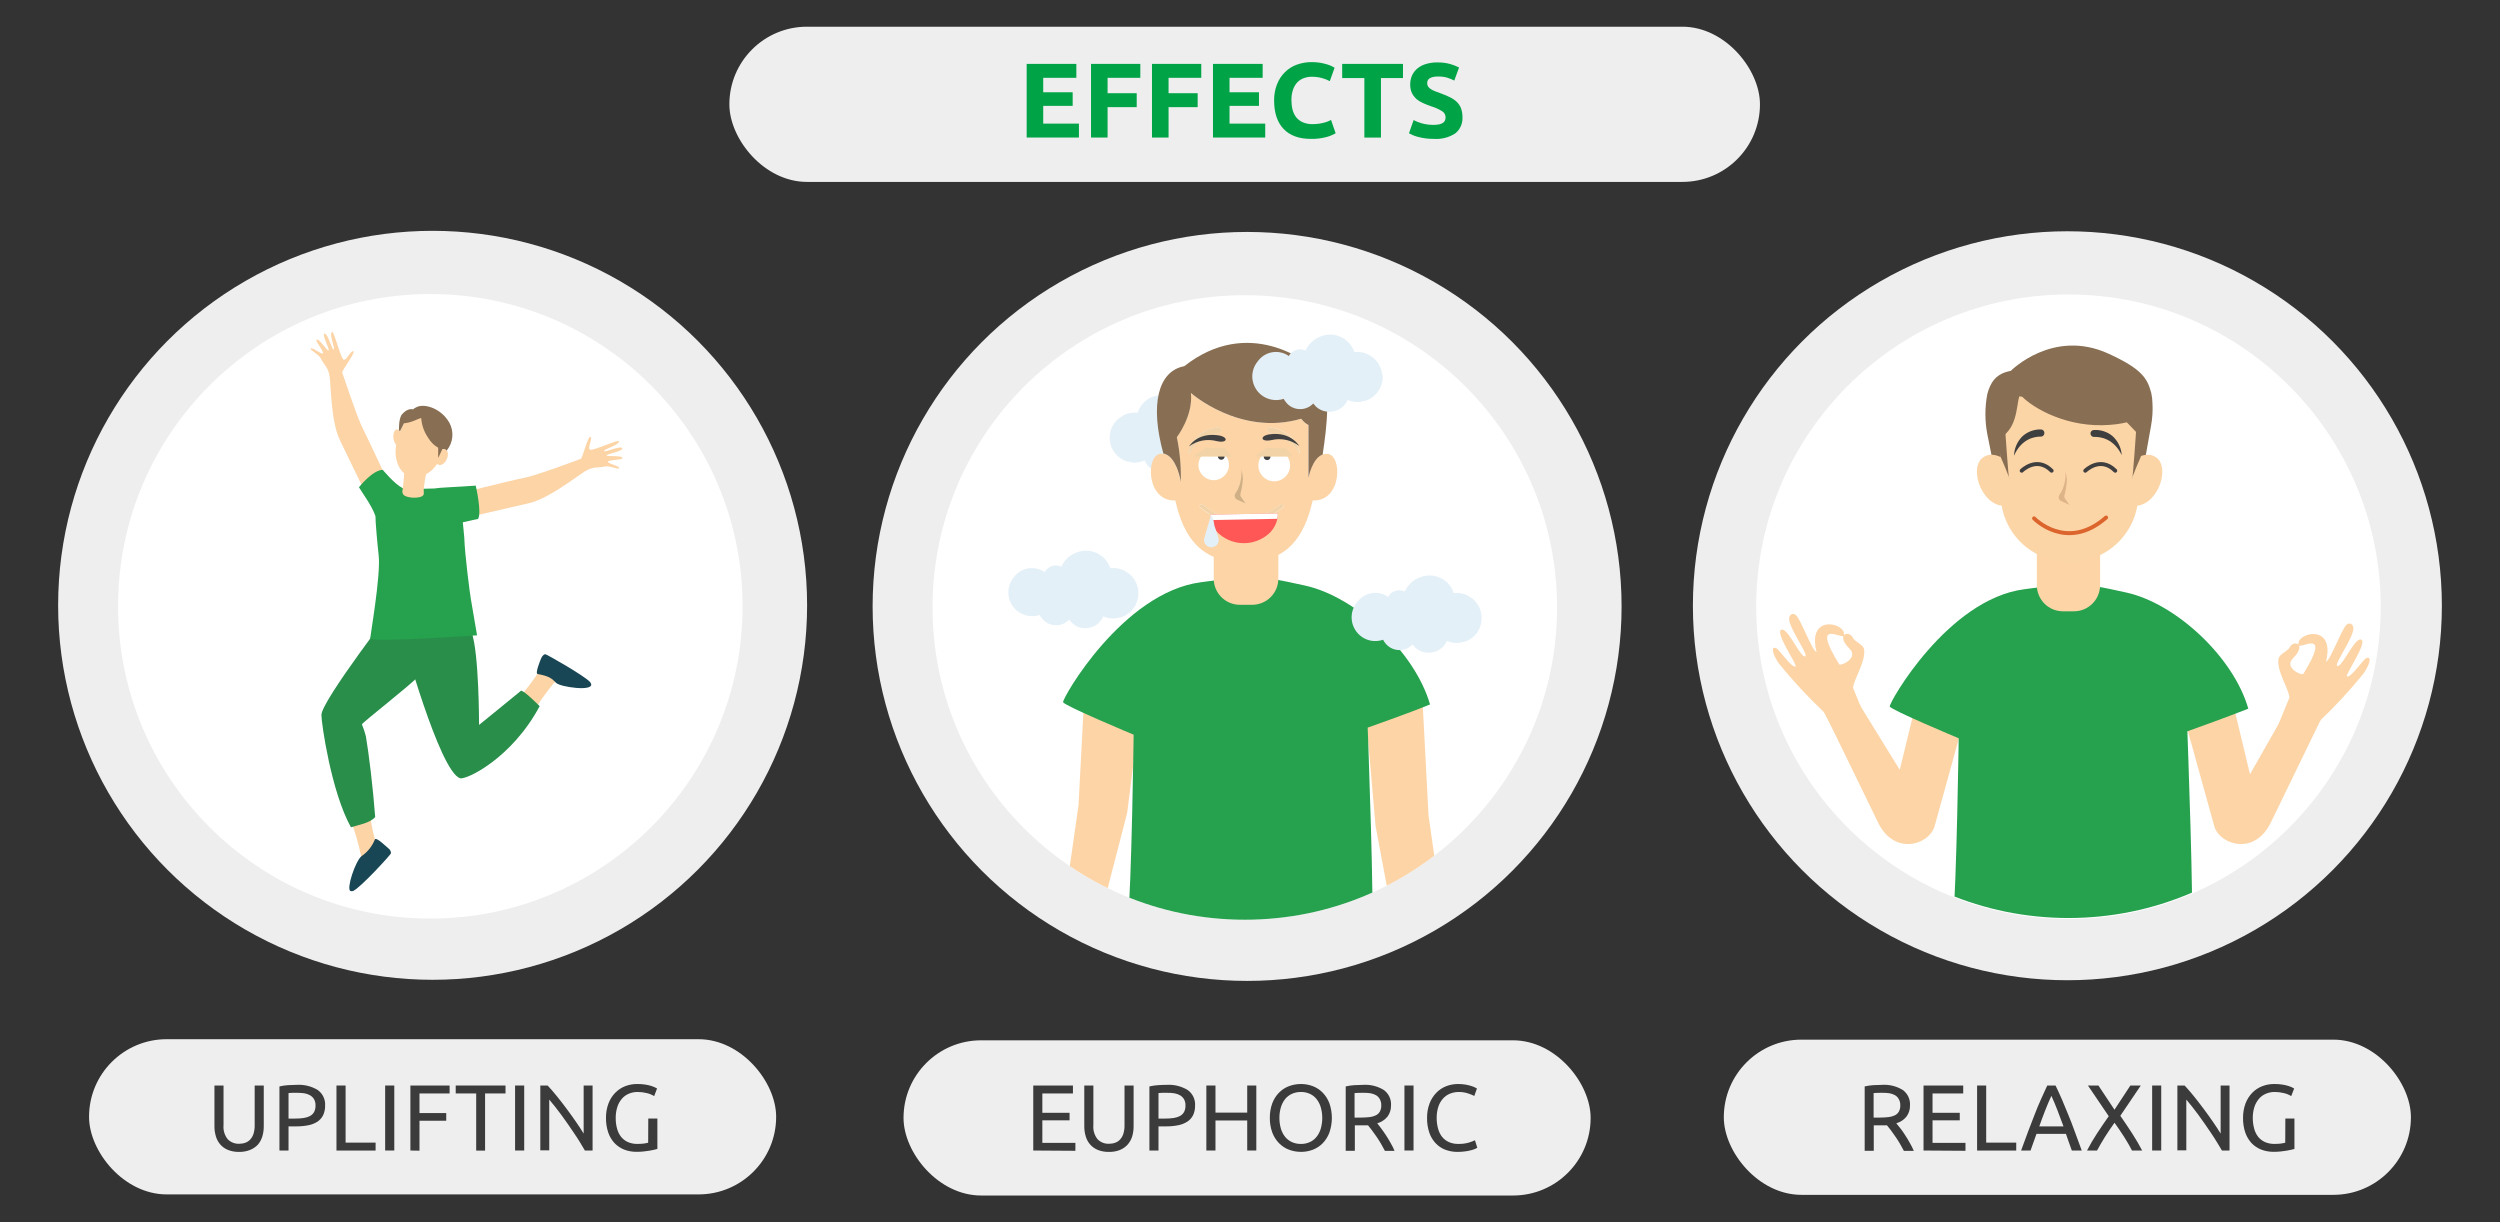 <?xml version="1.0" encoding="UTF-8"?>
<svg id="_Слой_1" data-name="Слой 1" xmlns="http://www.w3.org/2000/svg" width="630" height="308" xmlns:xlink="http://www.w3.org/1999/xlink" viewBox="0 0 630 308">
  <rect x="0" y="0" width="630" height="308" fill="#333333" stroke="none"/>
  <defs>
    <style>
      .cls-1 {
        stroke: #3f3f3f;
      }

      .cls-1, .cls-2 {
        stroke-linecap: round;
        stroke-linejoin: round;
      }

      .cls-1, .cls-2, .cls-3 {
        fill: none;
      }

      .cls-2 {
        stroke: #db652d;
      }

      .cls-4 {
        clip-path: url(#clippath);
      }

      .cls-3, .cls-5, .cls-6, .cls-7, .cls-8, .cls-9, .cls-10, .cls-11, .cls-12, .cls-13, .cls-14, .cls-15, .cls-16, .cls-17, .cls-18, .cls-19, .cls-20, .cls-21 {
        stroke-width: 0px;
      }

      .cls-22 {
        clip-path: url(#clippath-1);
      }

      .cls-5 {
        fill: #288e4a;
      }

      .cls-6 {
        fill: #26a14e;
      }

      .cls-7 {
        fill: #886e52;
      }

      .cls-8 {
        fill: #3b3b3b;
      }

      .cls-9 {
        fill: #3f3f3f;
      }

      .cls-10 {
        fill: #184655;
      }

      .cls-11 {
        fill: #414141;
      }

      .cls-12 {
        fill: #ddb388;
      }

      .cls-13 {
        fill: #cfaf86;
      }

      .cls-14 {
        fill: #00a447;
      }

      .cls-15 {
        fill: #fff;
      }

      .cls-16 {
        fill: #e4f0f8;
      }

      .cls-17 {
        fill: #fcd4a6;
      }

      .cls-18 {
        fill: #fcd5a7;
      }

      .cls-19 {
        fill: #eee;
      }

      .cls-20 {
        fill: #f1d3a7;
      }

      .cls-21 {
        fill: #ff5656;
      }
    </style>
    <clipPath id="clippath">
      <circle class="cls-3" cx="313.69" cy="153.08" r="78.69"/>
    </clipPath>
    <clipPath id="clippath-1">
      <circle class="cls-3" cx="521.25" cy="152.65" r="78.69"/>
    </clipPath>
  </defs>
  <circle class="cls-19" cx="520.98" cy="152.65" r="94.37"/>
  <circle class="cls-15" cx="521.25" cy="152.9" r="78.69"/>
  <rect class="cls-19" x="183.8" y="6.73" width="259.71" height="39.11" rx="19.55" ry="19.55"/>
  <g>
    <path class="cls-14" d="m258.72,34.66v-18.56h12.52v3.51h-8.35v3.64h7.42v3.43h-7.42v4.47h9v3.51h-13.17Z"/>
    <path class="cls-14" d="m274.94,34.66v-18.56h12.42v3.51h-8.25v3.88h7.34v3.51h-7.34v7.66h-4.17Z"/>
    <path class="cls-14" d="m290.3,34.66v-18.56h12.42v3.51h-8.24v3.88h7.33v3.51h-7.33v7.66h-4.18Z"/>
    <path class="cls-14" d="m305.67,34.66v-18.56h12.52v3.51h-8.35v3.64h7.42v3.43h-7.42v4.47h9v3.51h-13.17Z"/>
    <path class="cls-14" d="m330.34,35c-3.01,0-5.3-.84-6.89-2.52-1.58-1.67-2.37-4.06-2.37-7.14-.03-1.4.22-2.8.73-4.11.45-1.15,1.13-2.19,2-3.05.85-.84,1.87-1.49,3-1.89,1.21-.44,2.49-.65,3.78-.64.72,0,1.43.05,2.14.17.57.1,1.13.24,1.69.4.41.12.81.28,1.2.47l.7.37-1.21,3.38c-.64-.33-1.31-.59-2-.78-.85-.22-1.72-.33-2.59-.32-.64,0-1.28.11-1.88.32-.61.21-1.17.55-1.64,1-.5.53-.89,1.15-1.13,1.84-.31.88-.45,1.8-.43,2.73,0,.81.09,1.61.28,2.39.17.7.48,1.35.91,1.92.44.55,1.01.98,1.65,1.27.78.33,1.62.49,2.46.47.55,0,1.09-.03,1.63-.11.43-.06.87-.15,1.29-.26.34-.08.68-.19,1-.33l.77-.35,1.15,3.35c-.78.45-1.62.79-2.49,1-1.23.31-2.49.45-3.75.42Z"/>
    <path class="cls-14" d="m353.55,16.1v3.57h-5.55v15h-4.18v-15h-5.59v-3.57h15.32Z"/>
    <path class="cls-14" d="m361.29,31.47c.49,0,.98-.04,1.46-.15.33-.07.64-.21.92-.4.21-.15.38-.36.48-.6.09-.25.14-.51.13-.78,0-.62-.33-1.19-.85-1.51-.92-.56-1.91-1-2.95-1.3-.6-.21-1.21-.46-1.82-.73-.6-.25-1.16-.59-1.66-1-.48-.43-.88-.94-1.18-1.52-.32-.68-.47-1.43-.45-2.18-.01-.8.15-1.59.48-2.32.32-.68.78-1.28,1.36-1.75.63-.51,1.37-.89,2.15-1.11.92-.27,1.87-.4,2.83-.39,1.09-.02,2.18.11,3.24.4.78.22,1.53.51,2.25.88l-1.2,3.29c-.56-.28-1.14-.51-1.73-.71-.74-.22-1.52-.32-2.29-.3-.74-.05-1.48.09-2.15.41-.44.27-.69.76-.66,1.27-.01.3.07.6.24.86.18.25.42.47.68.63.32.2.65.37,1,.51.39.15.81.31,1.27.47.86.31,1.7.66,2.52,1.05.65.31,1.25.72,1.78,1.22.46.46.83,1.02,1.06,1.63.24.73.36,1.51.34,2.28.07,1.55-.61,3.04-1.82,4-1.61,1.04-3.52,1.52-5.43,1.38-1.35.01-2.7-.16-4-.51-.45-.12-.88-.27-1.31-.45-.31-.14-.62-.29-.92-.46l1.17-3.32c.65.34,1.34.62,2.05.82.98.27,1.99.4,3.01.39Z"/>
  </g>
  <rect class="cls-19" x="227.69" y="262.16" width="173.15" height="39.11" rx="19.55" ry="19.55"/>
  <circle class="cls-19" cx="314.27" cy="152.82" r="94.37"/>
  <circle class="cls-15" cx="313.69" cy="153.08" r="78.69"/>
  <rect class="cls-19" x="434.4" y="261.99" width="173.15" height="39.11" rx="19.55" ry="19.55"/>
  <rect class="cls-19" x="22.44" y="261.88" width="173.15" height="39.11" rx="19.55" ry="19.55"/>
  <circle class="cls-19" cx="109.02" cy="152.54" r="94.37"/>
  <circle class="cls-15" cx="108.44" cy="152.79" r="78.69"/>
  <g>
    <path class="cls-8" d="m260.38,289.93v-16.38h10v2h-7.71v4.87h6.86v1.91h-6.86v5.67h8.33v2l-10.62-.07Z"/>
    <path class="cls-8" d="m279.46,290.28c-.95.02-1.9-.14-2.79-.49-.74-.3-1.41-.76-1.94-1.36-.52-.59-.9-1.29-1.12-2.05-.25-.83-.38-1.69-.37-2.55v-10.28h2.29v10c-.12,1.29.27,2.57,1.09,3.57.75.75,1.78,1.15,2.84,1.11.54,0,1.08-.08,1.59-.27.48-.17.9-.46,1.24-.84.37-.42.65-.91.81-1.45.2-.69.3-1.4.28-2.12v-10h2.29v10.28c0,.86-.11,1.72-.36,2.55-.23.76-.62,1.45-1.14,2.05-.54.59-1.2,1.06-1.94,1.36-.88.35-1.82.51-2.77.49Z"/>
    <path class="cls-8" d="m294,273.38c1.86-.11,3.71.34,5.31,1.31,1.25.9,1.95,2.38,1.85,3.92.02.83-.15,1.66-.5,2.42-.34.66-.84,1.23-1.47,1.63-.71.45-1.5.76-2.33.91-1.02.2-2.05.29-3.09.28h-1.83v6.08h-2.29v-16.15c.71-.17,1.44-.27,2.17-.32.76-.05,1.49-.08,2.18-.08Zm.19,2c-1,0-1.73,0-2.25.07v6.43h1.73c.71,0,1.42-.04,2.13-.15.56-.08,1.09-.26,1.59-.52.42-.23.77-.58,1-1,.25-.51.37-1.07.35-1.63.02-.54-.1-1.08-.36-1.56-.24-.41-.59-.76-1-1-.45-.25-.94-.43-1.45-.51-.59-.09-1.18-.13-1.77-.12h.03Z"/>
    <path class="cls-8" d="m314.3,273.55h2.29v16.38h-2.29v-7.57h-8v7.57h-2.3v-16.38h2.3v6.83h8v-6.83Z"/>
    <path class="cls-8" d="m320,281.73c-.02-1.27.19-2.53.62-3.72.38-1,.96-1.92,1.71-2.68.71-.72,1.56-1.27,2.5-1.62.96-.36,1.98-.54,3-.54,1.02,0,2.04.18,3,.54.93.36,1.77.91,2.47,1.62.74.76,1.32,1.67,1.7,2.67.84,2.41.84,5.02,0,7.43-.37,1-.95,1.91-1.69,2.68-.7.71-1.54,1.26-2.47,1.62-.96.36-1.98.55-3,.54-1.02,0-2.04-.18-3-.54-.94-.35-1.79-.9-2.5-1.62-.75-.76-1.33-1.68-1.71-2.68-.43-1.18-.65-2.44-.63-3.7Zm2.41,0c0,.91.12,1.82.38,2.7.22.75.58,1.45,1.07,2.07.46.56,1.05,1.01,1.71,1.31.71.32,1.48.47,2.25.46.77.02,1.54-.14,2.25-.46.66-.3,1.24-.75,1.69-1.31.49-.62.85-1.32,1.07-2.07.51-1.77.51-3.64,0-5.41-.22-.75-.58-1.45-1.07-2.07-.45-.56-1.03-1.01-1.69-1.31-.71-.32-1.48-.48-2.25-.46-.77-.01-1.54.14-2.25.46-.66.3-1.25.75-1.71,1.31-.49.62-.85,1.32-1.07,2.07-.26.88-.39,1.79-.38,2.71Z"/>
    <path class="cls-8" d="m347.07,283.07c.25.32.57.73.95,1.24s.79,1.08,1.2,1.71.81,1.27,1.21,2c.38.64.71,1.31,1,2h-2.43c-.32-.6-.66-1.21-1-1.82s-.75-1.2-1.12-1.76-.76-1.09-1.13-1.58-.7-.91-1-1.27h-3.33v6.41h-2.3v-16.22c.71-.17,1.44-.27,2.17-.32.79,0,1.52-.08,2.18-.08,1.85-.12,3.68.33,5.26,1.3,1.23.9,1.91,2.36,1.81,3.88.03,1-.28,1.98-.86,2.79-.67.83-1.58,1.43-2.61,1.72Zm-3.48-7.68c-1,0-1.72,0-2.24.07v6.17h1.65c.71,0,1.42-.04,2.12-.12.56-.06,1.1-.21,1.6-.45.42-.21.77-.53,1-.93.26-.49.39-1.04.36-1.6.02-.53-.11-1.06-.36-1.53-.22-.41-.55-.76-.95-1-.44-.25-.92-.42-1.42-.5-.58-.09-1.17-.12-1.76-.11Z"/>
    <path class="cls-8" d="m353.92,273.55h2.29v16.38h-2.29v-16.38Z"/>
    <path class="cls-8" d="m367.33,290.28c-1.08.01-2.14-.18-3.15-.56-.92-.36-1.75-.93-2.43-1.66-.71-.77-1.25-1.68-1.58-2.68-.39-1.18-.57-2.41-.55-3.65-.02-1.25.19-2.49.63-3.66.37-1,.95-1.91,1.69-2.68.7-.73,1.54-1.29,2.48-1.66.96-.37,1.97-.56,3-.56.62,0,1.23.04,1.84.14.48.08.95.19,1.41.33.34.1.68.23,1,.38l.52.28-.67,1.89c-.19-.12-.4-.22-.61-.3-.27-.11-.57-.22-.91-.33-.36-.12-.73-.22-1.11-.28-.4-.07-.81-.1-1.22-.1-.8-.01-1.6.14-2.34.45-.68.29-1.29.73-1.77,1.3-.51.6-.9,1.3-1.13,2.06-.27.89-.4,1.81-.39,2.74,0,.9.11,1.8.35,2.67.19.75.53,1.45,1,2.07.46.57,1.05,1.03,1.72,1.33.76.33,1.58.49,2.4.47.88.02,1.77-.09,2.62-.33.53-.16,1.06-.35,1.56-.59l.59,1.89c-.19.12-.38.22-.59.3-.34.14-.7.25-1.06.34-.49.13-.99.22-1.49.28-.6.08-1.2.12-1.81.12Z"/>
  </g>
  <g>
    <path class="cls-8" d="m477.87,283.07c.26.32.58.73,1,1.24s.79,1.08,1.2,1.71.81,1.27,1.21,2c.37.65.71,1.31,1,2h-2.5c-.32-.6-.66-1.21-1-1.82s-.75-1.2-1.13-1.76-.75-1.09-1.12-1.58-.7-.91-1-1.27h-3.34v6.41h-2.29v-16.22c.71-.17,1.43-.27,2.16-.32.8,0,1.53-.08,2.19-.08,1.85-.12,3.68.33,5.26,1.3,1.23.9,1.91,2.36,1.81,3.88.03,1-.28,1.98-.86,2.79-.67.83-1.57,1.43-2.59,1.72Zm-3.47-7.68c-1,0-1.73,0-2.25.07v6.17h1.64c.71,0,1.42-.04,2.12-.12.55-.06,1.1-.21,1.6-.45.42-.21.77-.53,1-.93.26-.49.39-1.04.36-1.6.02-.53-.11-1.06-.36-1.53-.22-.41-.55-.76-.95-1-.44-.25-.92-.42-1.42-.5-.58-.08-1.16-.12-1.74-.11Z"/>
    <path class="cls-8" d="m484.73,289.93v-16.38h10v2h-7.73v4.87h6.86v1.91h-6.86v5.67h8.3v2l-10.57-.07Z"/>
    <path class="cls-8" d="m508.09,287.94v2h-9.86v-16.39h2.29v14.39h7.57Z"/>
    <path class="cls-8" d="m522.1,289.93c-.26-.71-.52-1.41-.75-2.09l-.73-2.1h-7.43l-1.49,4.19h-2.38c.63-1.74,1.22-3.34,1.77-4.81.55-1.48,1.09-2.87,1.62-4.2s1-2.59,1.57-3.79,1.06-2.4,1.63-3.58h2.09c.57,1.18,1.12,2.37,1.64,3.58s1,2.47,1.57,3.79,1.07,2.72,1.62,4.2,1.14,3.07,1.77,4.81h-2.5Zm-2.1-6.08c-.5-1.37-1-2.7-1.5-4s-1-2.52-1.55-3.7c-.55,1.18-1.07,2.42-1.57,3.7s-1,2.61-1.48,4h6.1Z"/>
    <path class="cls-8" d="m537.26,289.93c-.24-.47-.52-1-.85-1.57s-.7-1.18-1.09-1.8-.8-1.24-1.23-1.87l-1.23-1.76-1.23,1.76c-.42.63-.83,1.25-1.22,1.87s-.75,1.22-1.08,1.8-.63,1.1-.87,1.57h-2.53c.75-1.45,1.57-2.86,2.47-4.23.94-1.44,1.94-2.91,3-4.42l-5.24-7.73h2.64l4.05,6.1,4-6.1h2.63l-5.16,7.63c1.07,1.53,2.07,3.02,3,4.47.94,1.45,1.78,2.88,2.5,4.28h-2.56Z"/>
    <path class="cls-8" d="m542.34,273.55h2.29v16.38h-2.29v-16.38Z"/>
    <path class="cls-8" d="m559.93,289.93c-.35-.58-.75-1.24-1.2-2s-.93-1.48-1.45-2.26-1.06-1.57-1.62-2.38-1.11-1.58-1.66-2.33-1.09-1.45-1.61-2.11-1-1.25-1.44-1.75v12.79h-2.25v-16.34h1.82c.74.78,1.53,1.7,2.38,2.75s1.67,2.13,2.5,3.24,1.61,2.2,2.34,3.27,1.35,2,1.86,2.86v-12.12h2.24v16.38h-1.91Z"/>
    <path class="cls-8" d="m575.91,281.87h2.29v7.66c-.19.06-.46.13-.81.21l-1.23.24c-.47.07-1,.14-1.53.2s-1.11.08-1.68.08c-1.07.01-2.14-.18-3.14-.57-.92-.36-1.76-.93-2.44-1.65-.7-.77-1.23-1.68-1.57-2.67-.39-1.17-.57-2.4-.55-3.64-.02-1.25.19-2.49.62-3.66.38-1,.95-1.91,1.69-2.68.7-.73,1.56-1.29,2.5-1.66.98-.38,2.01-.57,3.06-.56.67-.01,1.34.04,2,.14.5.07,1,.18,1.48.33.34.1.68.23,1,.38l.53.28-.74,1.92c-.56-.35-1.18-.6-1.82-.75-.75-.19-1.53-.29-2.31-.29-.78-.01-1.56.14-2.28.45-.68.29-1.28.74-1.75,1.3-.51.61-.89,1.31-1.13,2.06-.27.89-.41,1.81-.4,2.74,0,.9.11,1.8.35,2.67.19.75.53,1.46,1,2.07.46.57,1.05,1.03,1.72,1.33.76.33,1.59.49,2.42.47.57,0,1.13-.03,1.69-.1.34-.05.67-.11,1-.2l.03-6.1Z"/>
  </g>
  <g>
    <path class="cls-8" d="m60.26,290.28c-.95.02-1.9-.14-2.79-.49-.74-.3-1.41-.76-1.94-1.36-.52-.59-.9-1.29-1.12-2.05-.25-.83-.38-1.69-.37-2.55v-10.28h2.29v10c-.12,1.29.27,2.57,1.09,3.57.75.75,1.78,1.15,2.84,1.11.54,0,1.08-.08,1.59-.27.48-.17.9-.46,1.24-.84.37-.42.65-.91.81-1.45.2-.69.3-1.4.28-2.12v-10h2.29v10.28c0,.86-.11,1.72-.36,2.55-.22.75-.6,1.45-1.11,2.05-.56.6-1.24,1.06-2,1.36-.87.34-1.8.51-2.74.49Z"/>
    <path class="cls-8" d="m74.77,273.38c1.86-.11,3.71.34,5.31,1.31,1.25.9,1.95,2.38,1.85,3.92.02.83-.15,1.66-.5,2.42-.33.66-.82,1.22-1.43,1.63-.71.45-1.5.76-2.33.91-1.02.2-2.06.29-3.1.28h-1.86v6.08h-2.29v-16.15c.71-.17,1.43-.27,2.16-.32.8-.05,1.53-.08,2.19-.08Zm.19,2c-1,0-1.73,0-2.25.07v6.43h1.73c.71,0,1.42-.04,2.13-.15.56-.08,1.09-.26,1.59-.52.42-.23.77-.58,1-1,.25-.51.37-1.07.35-1.63.02-.54-.1-1.08-.36-1.56-.24-.41-.59-.76-1-1-.45-.25-.94-.43-1.45-.51-.56-.08-1.13-.12-1.7-.12h-.04Z"/>
    <path class="cls-8" d="m94.65,287.94v2h-9.86v-16.39h2.3v14.39h7.56Z"/>
    <path class="cls-8" d="m97.06,273.55h2.3v16.38h-2.3v-16.38Z"/>
    <path class="cls-8" d="m103.42,289.93v-16.38h9.88v2h-7.59v4.94h6.74v1.94h-6.74v7.54l-2.29-.04Z"/>
    <path class="cls-8" d="m127.39,273.55v2h-5.15v14.4h-2.24v-14.4h-5.16v-2h12.55Z"/>
    <path class="cls-8" d="m129.8,273.55h2.3v16.38h-2.3v-16.38Z"/>
    <path class="cls-8" d="m147.39,289.93c-.35-.58-.74-1.24-1.19-2s-.94-1.48-1.46-2.26-1.06-1.57-1.62-2.38-1.11-1.58-1.66-2.33-1.09-1.45-1.61-2.11-1-1.25-1.44-1.75v12.79h-2.25v-16.34h1.84c.74.78,1.53,1.7,2.38,2.75s1.68,2.13,2.5,3.24,1.61,2.2,2.34,3.27,1.36,2,1.86,2.86v-12.12h2.25v16.38h-1.94Z"/>
    <path class="cls-8" d="m163.37,281.87h2.29v7.66c-.18.06-.46.13-.81.21s-.77.16-1.23.24-1,.14-1.52.2-1.12.08-1.68.08c-1.08.01-2.15-.18-3.15-.57-.92-.37-1.75-.93-2.43-1.65-.7-.77-1.24-1.68-1.57-2.67-.39-1.17-.58-2.4-.56-3.64-.02-1.25.19-2.49.63-3.66.37-1,.95-1.91,1.69-2.68.7-.72,1.55-1.29,2.49-1.66.98-.38,2.01-.57,3.06-.56.67-.01,1.34.04,2,.14.5.07.99.18,1.47.33.34.1.68.23,1,.38.26.13.44.22.53.28l-.73,1.92c-.56-.34-1.18-.6-1.82-.75-.76-.19-1.54-.29-2.32-.29-.78-.01-1.56.14-2.28.45-.68.29-1.28.74-1.75,1.3-.51.6-.89,1.31-1.12,2.06-.28.89-.41,1.81-.4,2.74-.01.9.1,1.8.34,2.67.19.75.53,1.45,1,2.07.46.57,1.05,1.03,1.72,1.33.77.33,1.6.49,2.43.47.57,0,1.13-.03,1.69-.1.34-.05.67-.11,1-.2l.03-6.1Z"/>
  </g>
  <g class="cls-4">
    <g>
      <path class="cls-16" d="m286.87,149c-.14-1.65-.91-3.18-2.14-4.28l-1.37-.92c-1.03-.51-2.17-.73-3.31-.64l-.26.06c-.02-.05-.04-.11-.05-.16-1.17-3.35-4.84-5.11-8.18-3.93,0,0,0,0,0,0-.17.06-.33.12-.49.2-1.51.59-2.74,1.72-3.45,3.17-.05.1-.1.21-.14.31-.25-.11-.5-.2-.77-.26-1.11-.21-2.24.17-3,1-.17.19-.31.4-.43.63-2.36-1.65-5.58-1.27-7.48.89l-.25.31c-2.16,2.52-1.86,6.3.65,8.46,1.6,1.37,3.79,1.8,5.79,1.14.08.16.18.32.28.48l.1.11c.44.65,1.04,1.17,1.74,1.53,1.46.72,3.2.61,4.56-.3.27-.19.53-.41.76-.65l.76.86c.63.6,1.41,1.02,2.26,1.22.47.06.95.08,1.42.08l1.25-.26c1.3-.45,2.36-1.43,2.9-2.7.95.4,1.97.57,3,.5l1.61-.34c2.71-.95,4.45-3.6,4.23-6.47l.02-.04Z"/>
      <polygon class="cls-17" points="273.5 170.24 271.79 202.88 267.58 232.38 276.92 232.38 284.04 204.87 287.73 175.89 273.5 170.24"/>
      <polygon class="cls-17" points="358.28 172.86 359.99 205.5 364.2 235 351.68 235 346.65 208.22 344.06 178.5 358.28 172.86"/>
      <path class="cls-6" d="m302.6,146.73c12.86-1.7,12.9-2.14,26.35.85,12.74,2.83,27.59,16.66,31.42,29.94-5.09,2.1-15.71,5.84-15.71,5.84,0,0,1.8,49,1,50-1.07,1.39-44.34,4.22-61.52.51,1.06-11.62,1.54-48.73,1.54-48.73,0,0-17.5-7.3-17.78-8.19s14.97-27.61,34.7-30.22Z"/>
      <path class="cls-17" d="m305.83,136.1h16.31v9.73c0,3.63-2.95,6.57-6.58,6.58h-3.12c-3.63,0-6.58-2.95-6.58-6.58h0v-9.73h-.03Z"/>
      <g>
        <path class="cls-16" d="m279.65,109.82c.13-1.65.9-3.18,2.14-4.27l1.36-.92c1.02-.51,2.17-.73,3.31-.64h.27v-.16c.75-2.14,2.59-3.73,4.82-4.16,2.96-.52,5.92.94,7.31,3.61.05.1.1.2.14.31.24-.13.5-.21.77-.26,1.11-.22,2.25.16,3,1,.17.19.31.4.42.63.65-.46,1.39-.78,2.17-.93.98-.2,2-.12,2.94.22.92.32,1.73.87,2.38,1.6l.25.31c2.15,2.53,1.84,6.31-.69,8.46-1.58,1.34-3.74,1.77-5.71,1.14h0c-.09.16-.18.33-.28.49l-.1.11c-.91,1.36-2.48,2.12-4.11,2-.78-.07-1.54-.33-2.19-.77-.28-.19-.53-.4-.76-.64-.26.28-.51.57-.76.86-.66.57-1.46.97-2.32,1.14-.47.06-.95.08-1.42.08l-1.25-.26c-1.3-.46-2.35-1.45-2.9-2.71-.95.4-1.97.58-3,.51l-1.61-.34c-1.03-.37-1.94-.99-2.67-1.8-1.09-1.28-1.63-2.94-1.51-4.61Z"/>
        <g>
          <path class="cls-16" d="m305,115.59l.1-.11c.1-.16.19-.33.28-.49,2.08.73,4.39.25,6-1.26-1.5,2.08-4.17,2.95-6.61,2.16l.23-.3Z"/>
          <path class="cls-16" d="m297.9,116.18c.23.24.48.46.76.65,1.36.91,3.1,1.02,4.56.3.33-.18.65-.39.94-.63-.92,1.32-2.47,2.06-4.07,1.94-.78-.07-1.54-.33-2.19-.77-.28-.18-.53-.4-.75-.64l.75-.85Z"/>
        </g>
      </g>
      <path class="cls-17" d="m334.44,114.37c-.4-.03-.8.03-1.18.17-2.69,1-3.58,5.91-3.58,5.91v-13.34c-.72-.38-1.35-.93-1.83-1.59-15.43,4.53-27.79-6.52-27.79-6.52.61,5.76-3.55,11.14-3.55,11.14.77,3.7,1.11,7.48,1,11.26-.34-2-1.38-5.83-3.69-6.86-.4-.16-.84-.23-1.27-.2-3.88.15-3.76,12.08,3.63,11.78,2.08,9.3,6.49,15.6,17.3,15.6s15.22-6.3,17.31-15.6c7.44.33,7.56-11.6,3.65-11.75Zm-34.89,0s.24-4.44,5.72-6.31c2.88-1,3.52.83.37,1.59-2.62.59-4.85,2.32-6.06,4.72h-.03Zm23.67,13.55c-2.98,2.38-6.66,3.72-10.47,3.8-3.77-.05-7.41-1.41-10.29-3.84-.19-.19-.19-.49,0-.68,0,0,0,0,0,0h0c.19-.19.5-.19.69,0,.35.33,8.72,8,19.51,0,.21-.16.51-.12.67.09,0,0,0,0,0,0,.16.22.12.52-.1.69,0,0,0,0,0,0l-.02-.07Zm-1.78-18.27c-3.15-.76-2.51-2.57.37-1.59,5.48,1.87,5.72,6.31,5.72,6.31-1.22-2.41-3.46-4.14-6.09-4.72Z"/>
      <path class="cls-7" d="m297.56,121.43c.11-3.78-.23-7.56-1-11.26,0,0,4.16-5.38,3.55-11.14,0,0,12.36,11,27.79,6.49.48.66,1.11,1.21,1.83,1.59v13.34s.89-4.92,3.58-5.91h0c1.1-7.22,2.2-16.71-.74-20.26s-18.13-14.59-34.13-2c-6.61,1.23-8.69,9.67-5.27,22,.25.05.49.13.72.24,2.29,1.08,3.33,4.91,3.67,6.91Z"/>
      <path class="cls-20" d="m322.67,127.18c-10.79,8-19.16.37-19.51,0-.19-.19-.5-.19-.69,0-.19.18-.19.48,0,.66,0,0,0,0,0,0h0c2.88,2.43,6.52,3.79,10.29,3.84,3.81-.08,7.49-1.42,10.47-3.8.22-.16.26-.47.1-.69,0,0,0,0,0,0-.16-.21-.46-.26-.67-.11,0,0,0,0,0,0h0l.02.08Z"/>
      <path class="cls-20" d="m321.77,108.06c-2.88-1-3.52.83-.37,1.59,2.63.58,4.87,2.31,6.09,4.72,0,0-.24-4.44-5.72-6.31Z"/>
      <path class="cls-20" d="m305.3,108.06c-5.48,1.87-5.72,6.31-5.72,6.31,1.22-2.41,3.46-4.14,6.09-4.72,3.15-.76,2.51-2.57-.37-1.59Z"/>
      <path class="cls-11" d="m320.14,109.42c-2.78.33-2.6,2.09.33,1.47,2.42-.57,4.97-.01,6.94,1.51,0,0-1.97-3.6-7.27-2.98Z"/>
      <path class="cls-11" d="m306.93,109.69c-5.27-.74-7.3,2.81-7.3,2.81,1.99-1.48,4.54-1.98,6.94-1.35,2.87.67,3.12-1.08.36-1.46Z"/>
      <path class="cls-21" d="m322,129.44c0,.44-.03.87-.11,1.3-.29,1.41-1.01,2.69-2.06,3.68-3.52,3.19-8.86,3.29-12.49.23-1.09-.94-1.86-2.2-2.19-3.6-.1-.43-.16-.86-.16-1.3v-.06l17-.31s.01.04,0,.06Z"/>
      <path class="cls-15" d="m322,129.44c0,.44-.03.87-.11,1.3l-16.74.31c-.1-.43-.16-.86-.16-1.3v-.06l17-.31s.01.04,0,.06Z"/>
      <path class="cls-16" d="m348.33,94.53c-.14-1.65-.91-3.18-2.14-4.28l-1.37-.91c-1.02-.52-2.17-.74-3.31-.65l-.26.06c-.01-.05-.01-.11,0-.16-.37-1.04-1-1.96-1.82-2.69-.85-.75-1.89-1.26-3-1.48-2.96-.51-5.91.95-7.3,3.61,0,.1-.1.21-.14.31-.24-.12-.5-.2-.77-.25-1.11-.21-2.24.17-3,1-.17.19-.32.4-.43.63-2.35-1.66-5.58-1.28-7.48.89l-.25.31c-.7.8-1.18,1.77-1.38,2.81-.61,3.26,1.55,6.39,4.8,6.99,1.01.19,2.05.11,3.02-.21.08.16.18.32.28.48l.1.12c.43.65,1.04,1.18,1.74,1.52,1.46.72,3.2.61,4.56-.3.27-.19.53-.41.76-.65l.76.86c.66.58,1.46.97,2.32,1.14.47.06.94.09,1.41.09l1.26-.27c1.3-.45,2.36-1.43,2.9-2.7.95.4,1.97.57,3,.5l1.61-.34c2.71-.95,4.45-3.6,4.23-6.47l-.1.04Z"/>
      <path class="cls-15" d="m302,117.3c.08,2.12,1.87,3.78,4,3.7,2.12-.08,3.78-1.87,3.7-4-.08-2.07-1.78-3.7-3.84-3.7-2.16.04-3.89,1.82-3.85,3.99,0,0,0,0,0,.01Z"/>
      <circle class="cls-11" cx="307.76" cy="115.02" r=".84"/>
      <path class="cls-15" d="m321.26,113.3c-2.21-.09-4.07,1.63-4.15,3.84-.09,2.21,1.63,4.07,3.84,4.15,2.21.09,4.07-1.63,4.15-3.84,0,0,0,0,0-.01,0-.05,0-.09,0-.14.04-2.16-1.68-3.95-3.84-4Z"/>
      <path class="cls-16" d="m305.18,129.78c.34.45.57.99.66,1.55.05.28.19,1.11.19,1.11l1,3.07c.3.97-.23,2-1.19,2.31-.16.05-.32.08-.49.09h0c-1.01.06-1.87-.72-1.93-1.72-.01-.22.01-.44.08-.65l1.68-5.76Z"/>
      <polygon class="cls-20" points="300.73 115.06 310.33 115.06 308.68 112.98 303.83 112.88 300.73 115.06"/>
      <circle class="cls-11" cx="319.31" cy="115.1" r=".84"/>
      <polygon class="cls-20" points="316.15 115.06 325.75 115.06 324.1 112.98 319.26 112.88 316.15 115.06"/>
      <path class="cls-13" d="m312.87,118.9v.18c0,1.19-.2,2.36-.61,3.48-.23.63-.54,1.23-.92,1.78-.34.47-.23,1.13.25,1.46,0,0,.02.01.02.02.04.04.09.07.14.09l2.11.94-1.1-1.58c-.17-.24-.23-.54-.17-.83.33-1.23.54-2.49.61-3.76-.02-.82-.15-1.63-.41-2.4"/>
      <path class="cls-16" d="m373.36,155.26c-.13-1.65-.89-3.18-2.13-4.27l-1.37-.92c-1.03-.51-2.17-.73-3.31-.64h-.27v-.16c-.36-1.04-.99-1.96-1.81-2.69-1.89-1.64-4.57-2.03-6.85-1-1.51.59-2.74,1.72-3.46,3.17,0,.1-.09.2-.14.31-.24-.13-.5-.22-.77-.26-1.11-.21-2.24.16-3,1-.17.19-.31.4-.42.63-2.35-1.66-5.58-1.28-7.48.89l-.26.3c-2.18,2.5-1.92,6.29.58,8.47.79.69,1.75,1.16,2.78,1.36,1.03.19,2.1.11,3.09-.23.08.17.17.33.28.49l.09.11c1.4,2.08,4.22,2.63,6.3,1.23,0,0,0,0,0,0,.28-.19.53-.41.76-.65l.76.87c.66.57,1.46.97,2.32,1.14.47.06.94.08,1.41.08l1.26-.27c.8-.29,1.51-.77,2.08-1.4.33-.39.61-.83.82-1.3.94.41,1.97.58,3,.5l1.61-.33c1.02-.37,1.94-.99,2.66-1.8,1.07-1.29,1.59-2.95,1.46-4.62Z"/>
    </g>
  </g>
  <g>
    <path class="cls-17" d="m93.1,204.14c.26,2.46.71,4.89,1.35,7.28.06.19.69.9.76,1.09-.69,4.35-3.56,6.73-6.2,8.38.7-2.17,2.1-4.6,2-5.11-.65-3.1-1.53-6.15-2.63-9.12,2.08-.07,2.93-1.34,4.72-2.52Z"/>
    <path class="cls-5" d="m100.68,151.1l13.48,9.9s-6.21,6.76-8.55,9.28-14.22,11.72-14.41,12.26c.41.97.75,1.97,1,3,.76,4.4,1.8,13,2.35,20.36-1.32,1.53-4.33,2-6.11,2.57-4.94-8.82-7.44-26.16-7.44-28.26-.19-3.41,19.68-29.11,19.68-29.11Z"/>
    <path class="cls-17" d="m139.62,172.06c-2.17,2.62-4.11,5.42-5.81,8.37-1.39-1.31-2.13-2.71-3.76-3.72,1.72-1.82,5.23-6.32,5.65-7.47,1-2.72,1.67-3,1.67-3,0,0,8.53,4.87,9,5.88s-4.78-1.47-6.75-.06Z"/>
    <path class="cls-10" d="m135.49,169.85c-.7-.13.61-3.3.9-4s.84-1,1-1c.33,0,9.8,5.39,11.29,7,.11.15.21.31.28.48.63,2-7.72.8-8.78-.22s-1.53-1.68-4.69-2.26Z"/>
    <path class="cls-5" d="m98,154.27l11.22-5.27c.01.18.04.35.1.52,1.24,4.31,6.89,2.4,9.54,9.87,1.88,5.28,1.86,23.29,1.86,23.29,0,0,5.15-4.16,10.54-8.59.5-.4,4.73,3.86,4.73,3.86-7,13.16-18.55,18.67-20.07,18.16-5.2-1.77-14.48-35.68-14.47-35.68-1.08-2.01-3.45-6.16-3.45-6.16Z"/>
    <path class="cls-17" d="m115.13,124.5s13.89-3.5,17-4.09,13.82-4.62,14.24-4.79,1.83-5.94,2.44-5.53-.87,2.9-.1,3.23,7.21-2.69,7.27-2.14c.11,1-3.87,2-3.74,2.47s4.06-1.42,4.55-.71-3.87,1.43-3.94,1.82,4.21-.11,4,.73c-.11.46-3.82.36-3.65.9s3,1.06,2.81,1.58-2.32-.77-3.77-.39-2.7-.12-4.82,1.19-9.05,6.81-14,8-16,3.67-16,3.67l-2.29-5.94Z"/>
    <path class="cls-17" d="m98.88,123.8s-6-13-7.46-15.82-5-13.66-5.18-14.09,3.49-5.15,2.79-5.38-1.72,2.5-2.46,2.11-2.42-7.31-2.88-7c-.87.56.86,4.27.41,4.46s-1.43-4-2.29-4,1.31,3.92,1,4.23-2.55-3.36-3.07-2.66c-.29.38,2.11,3.2,1.59,3.41s-2.7-1.67-3-1.21,2.05,1.33,2.66,2.7,1.79,2,2.1,4.51.35,11.32,2.59,15.92,7.16,14.76,7.16,14.76l6.04-1.94Z"/>
    <path class="cls-6" d="m95.43,140c-.29-2.46-.88-9.1-.81-9.92-.82-2.54-3.57-6.23-4.16-7.29,0,0,3.37-4.32,6-4.39,0,0,2.93,3.57,5,4.61.32.13.66.23,1,.29,2-.1,12-.41,13.36-.06l1.18,12.22c.13,4.4,1.44,14.34,1.68,15.64.29,1.61,1.54,9,1.54,9,0,0-25.39,1.81-26.94.86-.08-.08,2.72-16.03,2.15-20.96Z"/>
    <path class="cls-6" d="m109.29,123.33c.67-.27,1.38-.42,2.1-.43,3.17-.18,8.49-.52,8.49-.52,0,0,1.58,6.73.59,8.4,0,0-8.28,1.62-8,2.33l-3.18-9.78Z"/>
    <path class="cls-17" d="m107.54,118.69s-.94,4-.74,5.52-3.18,1.17-3.18,1.17c-1.57-.23-2.53-.59-2.14-2.13.29-2.07.43-4.16.44-6.25l5.62,1.69Z"/>
    <path class="cls-17" d="m108.55,104.62c1.38.88,2.41,2.22,2.91,3.79.84,2.63.26,9.55-4.89,11.43s-7.62-3.48-6.71-7.78,3.04-9.8,8.69-7.44Z"/>
    <path class="cls-17" d="m99.14,110.43c.15,1.14.76,2,1.36,1.9s1-1.08.83-2.22-.75-2-1.35-1.9-.98,1.08-.84,2.22Z"/>
    <path class="cls-10" d="m94.47,211.53c.32-.67,2.81,1.76,3.4,2.25.42.28.66.76.66,1.26-.07.33-7.47,8.46-9.53,9.49-.23.08-.47.08-.7,0-1.07-.53,1.24-7.49,2.79-8.77,1.53-1.03,2.71-2.51,3.38-4.23Z"/>
    <path class="cls-17" d="m110.18,114.39c-.57,1-.53,2.2.11,2.63s1.61,0,2.18-1.08.53-2.2-.1-2.63-1.61.05-2.19,1.08Z"/>
    <path class="cls-7" d="m106.14,105.33c.12,1.69.66,3.32,1.59,4.74,1.63,2.79,3.6,3.08,3.6,3.08,0,0,.8-.07,1,.16l.23.23c1.64-1.97,1.91-4.74.69-7-2.1-3.7-6.27-4.87-8.16-4-1,.46-.94.63-.94.63,0,0-1.32-.53-2.83,1.23-.89,1-.78,4-.78,4l.25.28,1-2c.92-.1,1.81-.34,2.66-.7.55-.25,1.11-.47,1.69-.65Z"/>
    <polygon class="cls-7" points="110.42 112.81 110.42 115.41 111.77 112.57 110.69 111.9 110.42 112.81"/>
  </g>
  <g class="cls-22">
    <g>
      <path class="cls-17" d="m454.63,165.38c1.88.65-3.41-6.37-3.76-9.18-.16-1.27.95-2,1.79-1.09,1.35,1.44,4,8.91,5.12,9.22-2.56-10.05,7.92-7.2,6.85-4.13-.36,1-8.43-4.59-1.17,7.18.36.58,5-1.53,2.64-3.89-3.65-3.6-.19-4.84.83-2.75.46,1,2.7,1.66,2.84,3,.34,3.13-2.43,7-2.81,9.59l5.79,14.14-4.53,8.64s-8-15.79-8.66-16.72c-4-3.79-7.75-7.83-11.22-12.11-1.93-2.78-2-4.54-.69-3.9.84.42,3.87,5,4.83,4.59.6-.25-5.11-8.32-3.66-9.25s4.53,6.22,5.81,6.66Z"/>
      <path class="cls-17" d="m589.28,167.8c-1.87.65,3.41-6.38,3.76-9.18.16-1.27-.95-2-1.79-1.1-1.35,1.45-4,8.92-5.11,9.23,2.55-10-7.93-7.2-6.86-4.13.36,1,8.44-4.59,1.17,7.18-.36.58-5-1.53-2.64-3.89,3.65-3.6.19-4.84-.82-2.75-.47.94-2.7,1.66-2.84,3-.34,3.13,2.42,7,2.8,9.59l-5.79,14.14,4.53,8.72s8-15.79,8.66-16.72c4-3.78,7.75-7.83,11.22-12.11,1.93-2.78,2-4.54.69-3.9-.84.42-3.86,5-4.83,4.59-.59-.26,5.11-8.32,3.66-9.25s-4.52,6.14-5.81,6.58Z"/>
      <path class="cls-17" d="m483.12,176l-4.38,18-11.47-18.6-7.07,5,12.94,26.6c4,8.71,12.83,6,14.34,1.35l7.57-27.35-11.93-5Z"/>
      <path class="cls-17" d="m562.41,176l4.59,19.11,11.21-19.67,7.07,5-12.9,26.56c-4,8.71-12.83,6-14.34,1.35l-7.57-27.29,11.94-5.06Z"/>
      <path class="cls-6" d="m510.12,148.49c12.57-1.66,12.61-2.09,25.76.84,12.45,2.76,27,16.28,30.69,29.26-5,2-15.35,5.7-15.35,5.7,0,0,1.76,47.88,1,48.87-1,1.36-43.34,4.13-60.13.51,1-11.36,1.5-47.63,1.5-47.63,0,0-17.1-7.14-17.37-8s14.59-27.04,33.9-29.55Z"/>
      <path class="cls-17" d="m513.28,138.11h15.94v9.36c0,3.63-2.95,6.58-6.58,6.58h-2.78c-3.63,0-6.57-2.95-6.58-6.58h0v-9.36h0Z"/>
      <path class="cls-7" d="m542.11,99c-1-3.67-2.3-6-10.8-9.89-14-6.39-24.59,4.35-24.59,4.35-3.91.7-5.17,3.1-5.91,5.81-.65,3.36-.65,6.81,0,10.17l2.81,14.09,2.7-13.16c2.68-8.71,6.68-12.26,6.68-12.26l12.8-1,13.6,25.1,2.65-14.85c.35-1.88.48-3.81.37-5.72-.01-.89-.12-1.77-.31-2.64Z"/>
      <path class="cls-18" d="m506.33,116.68s-3.76-3.68-6.77-1.28c-3.55,2.84.16,13.07,6.47,12l.3-10.72Z"/>
      <path class="cls-18" d="m536.75,116.68s3.76-3.68,6.77-1.28c3.56,2.84-.16,13.07-6.46,12l-.31-10.72Z"/>
      <path class="cls-18" d="m521.87,141.56h-.69c-9.39,0-17-7.61-17-17v-15.15l4.68-9.52,22.75,2,7.24,7.55v15.15c-.02,9.37-7.61,16.96-16.98,16.97Z"/>
      <path class="cls-12" d="m520.52,119.26v.18c0,1.19-.2,2.36-.61,3.48-.22.63-.53,1.22-.91,1.77-.35.43-.28,1.06.15,1.41,0,0,0,0,0,0,.08.06.16.11.25.15l2.1,1-1.09-1.58c-.17-.24-.23-.54-.17-.83.33-1.22.54-2.48.61-3.74-.01-.82-.15-1.63-.41-2.4"/>
      <path class="cls-9" d="m507.53,114.82c.06-1.83.82-3.57,2.11-4.86,1.29-1.18,2.99-1.8,4.73-1.74.43.03.78.37.81.8h0c.07.48-.26.93-.74,1,0,0,0,0,0,0h-.12c-1.61-.02-4.91.54-6.78,4.8Z"/>
      <path class="cls-9" d="m534.68,114.69c-.13-1.83-.95-3.54-2.3-4.78-1.34-1.12-3.06-1.67-4.8-1.54-.43.04-.76.4-.78.83h0c-.02.48.35.89.83.91,0,0,0,0,0,0h.07c1.62-.06,4.94.39,6.98,4.58Z"/>
      <path class="cls-7" d="m539.87,96.11c-.49.16-16-4.16-16-4.16l-13.71,4.16h0c-12,3.24-6.71,14.61-6.71,14.61,4.94-2.53,4.57-7.73,5.51-11.48,2.18,2.87,10.55,8.11,20.85,7.91,10.54-.21,11.73-4.31,11.73-4.31,0,0-1.19-6.84-1.67-6.73Z"/>
      <path class="cls-1" d="m509.47,118.62s3.77-3.78,7.54,0"/>
      <path class="cls-1" d="m525.49,118.62s3.78-3.78,7.55,0"/>
      <path class="cls-7" d="m504.19,115.2s2.31,5.27,2.14,5.52-1.07-13-1.07-13l-1.92,2.9.85,4.58Z"/>
      <path class="cls-7" d="m539.44,115.2s-2.32,5.27-2.15,5.52,1.07-13,1.07-13l1.93,2.9-.85,4.58Z"/>
      <path class="cls-2" d="m512.59,130.63s8.17,8.53,18.15-.21"/>
    </g>
  </g>
</svg>